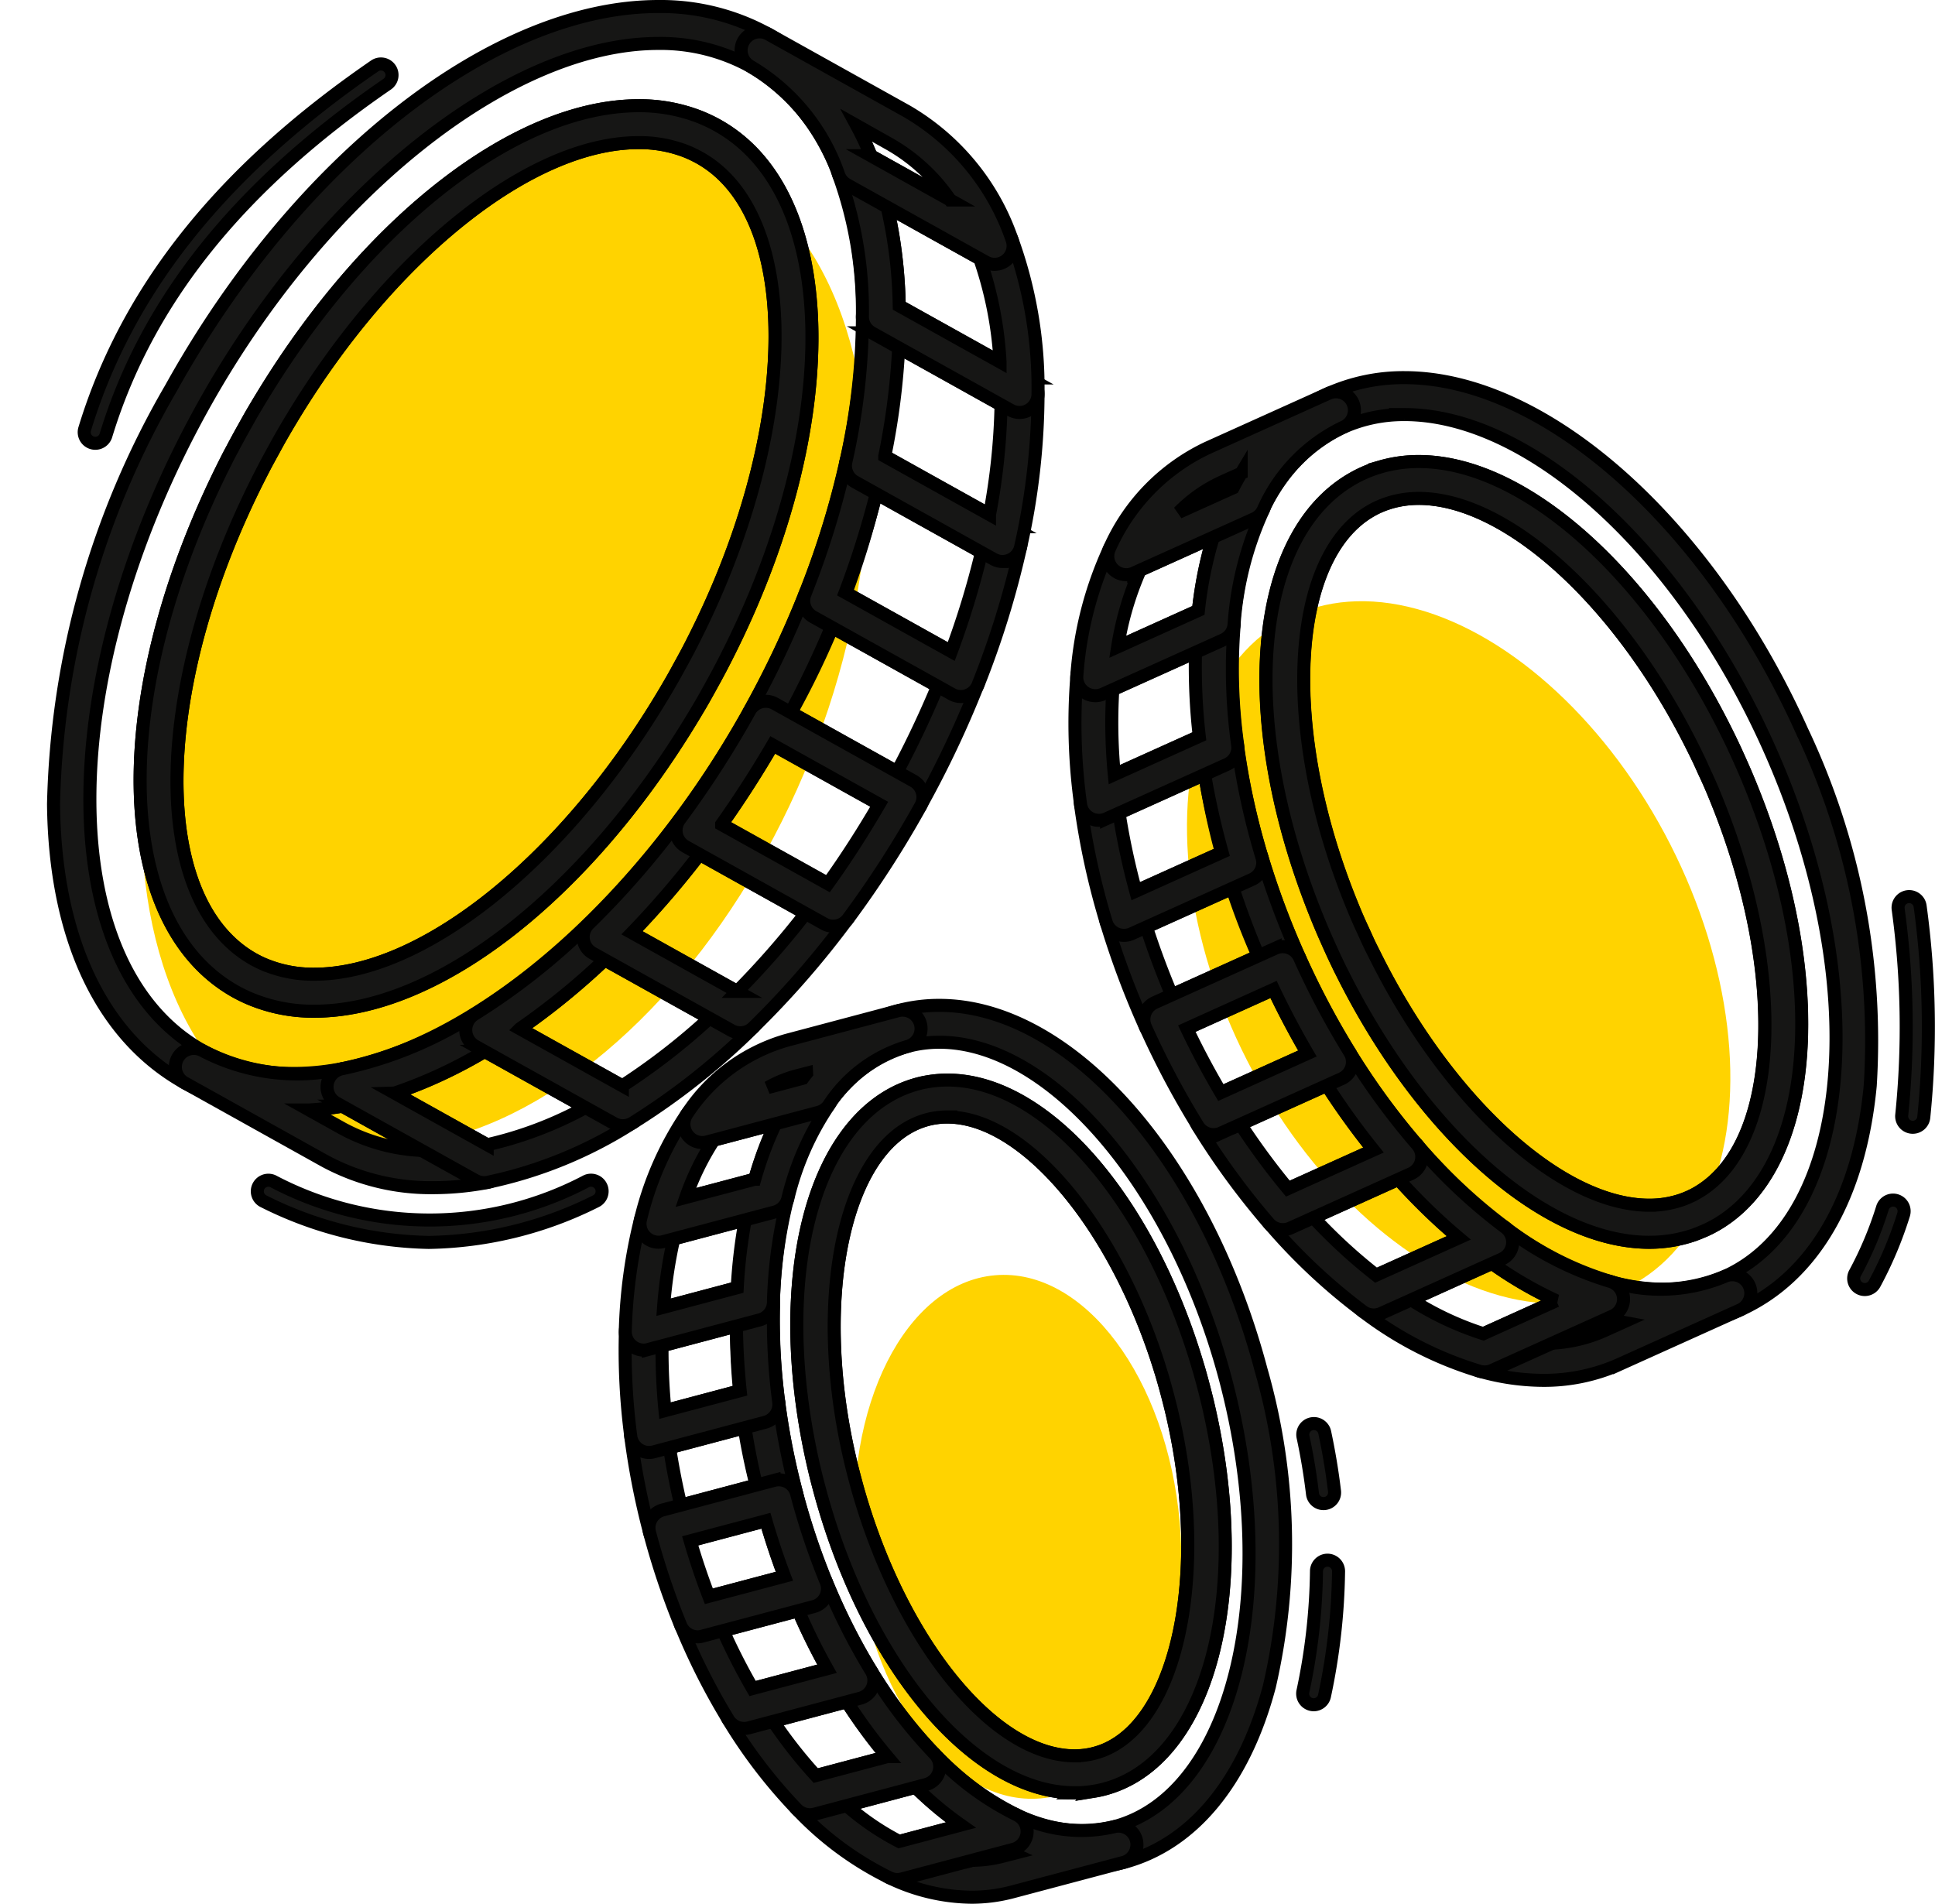 <?xml version="1.0" encoding="UTF-8"?> <svg xmlns="http://www.w3.org/2000/svg" width="74.254" height="73.056" viewBox="0 0 74.254 73.056"><g id="Group_2406" data-name="Group 2406" transform="translate(-198.861 -1837.75)"><g id="Component_32_54" data-name="Component 32 – 54" transform="translate(198.861 1838)"><ellipse id="Ellipse_16" data-name="Ellipse 16" cx="12.475" cy="20.152" rx="12.475" ry="20.152" transform="matrix(0.921, 0.391, -0.391, 0.921, 15.748, 1.125)" fill="#ffd300"></ellipse><ellipse id="Ellipse_17" data-name="Ellipse 17" cx="9.117" cy="14.394" rx="9.117" ry="14.394" transform="matrix(0.891, -0.454, 0.454, 0.891, 41.317, 27.612)" fill="#ffd300"></ellipse><ellipse id="Ellipse_18" data-name="Ellipse 18" cx="6.238" cy="10.076" rx="6.238" ry="10.076" transform="translate(31.965 49.232) rotate(-5)" fill="#ffd300"></ellipse><g id="Group_2405" data-name="Group 2405" transform="translate(2.052 0)"><g id="Group_2372" data-name="Group 2372" transform="translate(39.194 14.242)"><g id="Group_2360" data-name="Group 2360" transform="translate(7.33 3.217)"><path id="Path_33569" data-name="Path 33569" d="M251.929,163.563c-3.984,0-8.732-4.181-11.816-10.4-.053-.1-.105-.213-.158-.322-.113-.234-.221-.469-.327-.707s-.211-.474-.311-.713c-.047-.112-.093-.224-.138-.336-3.063-7.559-2.482-14.639,1.382-16.833.141-.08.274-.147.407-.207s.272-.115.423-.167c.079-.026.144-.047.211-.067a5.242,5.242,0,0,1,1.482-.209c3.984,0,8.732,4.18,11.815,10.4.045.089.09.183.135.276l.022.044c.114.235.221.47.328.708s.211.474.311.713c.046.112.093.223.138.336,2.99,7.375,2.489,14.41-1.192,16.722-.066.041-.13.081-.2.118-.128.073-.264.142-.4.2s-.277.117-.424.168A5.2,5.2,0,0,1,251.929,163.563Zm-8.846-28.546a3.822,3.822,0,0,0-1.081.151c-.052.015-.1.033-.158.05-.093.032-.194.072-.294.116s-.2.095-.293.149c-3.132,1.778-3.468,8.4-.764,15.071.044.109.087.214.13.318.095.227.194.452.3.678s.2.45.311.672c.049.1.1.2.15.3,2.807,5.665,7.144,9.619,10.548,9.619a3.781,3.781,0,0,0,1.23-.2c.1-.035.2-.075.3-.12s.2-.094.291-.148c.051-.028.093-.055.135-.081,3.046-1.914,3.317-8.359.629-14.992-.043-.109-.087-.213-.13-.318-.095-.227-.194-.452-.3-.678s-.2-.45-.311-.672l-.021-.043c-.043-.088-.085-.175-.129-.262C250.824,138.971,246.488,135.017,243.083,135.017Z" transform="translate(-237.22 -133.6)" fill="#161615" stroke="#000" stroke-width="0.5"></path></g><g id="Group_2361" data-name="Group 2361" transform="translate(4.62 0)"><path id="Path_33570" data-name="Path 33570" d="M245.628,158.648h0c-5.4,0-11.67-5.577-15.26-13.562a27.72,27.72,0,0,1-2.62-13.606c.408-4.284,2.184-7.342,5-8.613a7.09,7.09,0,0,1,2.934-.616c5.395,0,11.67,5.576,15.259,13.56a27.73,27.73,0,0,1,2.62,13.607c-.408,4.284-2.183,7.343-5,8.613A7.079,7.079,0,0,1,245.628,158.648Zm-9.946-34.979a5.677,5.677,0,0,0-2.351.491c-4.96,2.236-5.71,11.363-1.671,20.346,3.369,7.493,9.113,12.726,13.968,12.726h0a5.679,5.679,0,0,0,2.35-.49c4.96-2.236,5.709-11.364,1.67-20.348C246.28,128.9,240.536,123.668,235.681,123.668Zm9.4,31.763c-3.984,0-8.732-4.181-11.815-10.4-.053-.1-.105-.213-.158-.322-.113-.234-.22-.469-.327-.707s-.211-.474-.311-.713c-.047-.112-.093-.224-.138-.336-3.063-7.559-2.482-14.639,1.382-16.833.141-.08.274-.147.407-.207s.272-.115.423-.167c.079-.026.144-.047.211-.067a5.243,5.243,0,0,1,1.482-.209c3.984,0,8.732,4.18,11.815,10.4.044.089.09.181.135.274l.022.046c.114.235.221.47.328.708s.211.474.311.713c.046.112.093.223.138.336,2.99,7.375,2.489,14.41-1.192,16.722-.066.041-.13.081-.2.118-.128.073-.264.142-.4.2s-.277.117-.424.168A5.2,5.2,0,0,1,245.077,155.431Zm-8.845-28.546a3.822,3.822,0,0,0-1.081.151c-.052.015-.1.033-.158.05-.093.032-.194.072-.294.116s-.2.095-.292.149c-3.132,1.778-3.468,8.4-.764,15.071.044.109.087.214.13.318.095.227.194.452.3.678s.2.45.311.672c.049.1.1.2.15.3,2.807,5.665,7.144,9.619,10.547,9.619a3.781,3.781,0,0,0,1.23-.2c.1-.035.2-.075.3-.12s.2-.094.291-.148c.051-.028.093-.055.135-.081,3.046-1.914,3.317-8.359.629-14.992-.043-.109-.087-.213-.13-.318-.095-.227-.194-.452-.3-.678s-.2-.45-.311-.672l-.021-.044q-.063-.131-.128-.261C243.972,130.838,239.636,126.885,236.232,126.885Z" transform="translate(-227.658 -122.251)" fill="#161615" stroke="#000" stroke-width="0.5"></path></g><g id="Group_2362" data-name="Group 2362" transform="translate(15.02 34.426)"><path id="Path_33571" data-name="Path 33571" d="M267.3,247.772a9.025,9.025,0,0,1-2.431-.351.708.708,0,0,1-.1-1.328l4.621-2.084a.711.711,0,0,1,.483-.036,6.366,6.366,0,0,0,4.4-.192h0a.708.708,0,1,1,.582,1.292h0l-4.617,2.082A7.092,7.092,0,0,1,267.3,247.772Zm2.442-2.367-2.084.94a5.607,5.607,0,0,0,1.993-.48l.716-.323Q270.057,245.485,269.743,245.405Z" transform="translate(-264.352 -243.719)" fill="#161615" stroke="#000" stroke-width="0.5"></path></g><g id="Group_2363" data-name="Group 2363" transform="translate(10.761 32.469)"><path id="Path_33572" data-name="Path 33572" d="M254.294,242.5a.71.71,0,0,1-.192-.026,13.981,13.981,0,0,1-4.489-2.3.709.709,0,0,1,.131-1.215l4.621-2.084a.711.711,0,0,1,.713.077,12.573,12.573,0,0,0,4.028,2.073.709.709,0,0,1,.1,1.328l-4.621,2.083A.706.706,0,0,1,254.294,242.5Zm-2.819-2.767a11.817,11.817,0,0,0,2.767,1.3l2.8-1.265a15.265,15.265,0,0,1-2.474-1.436Z" transform="translate(-249.327 -236.813)" fill="#161615" stroke="#000" stroke-width="0.5"></path></g><g id="Group_2364" data-name="Group 2364" transform="translate(7.276 29.195)"><path id="Path_33573" data-name="Path 33573" d="M241.222,232.035a.709.709,0,0,1-.421-.139,22.329,22.329,0,0,1-3.6-3.381.708.708,0,0,1,.245-1.109l4.621-2.083a.709.709,0,0,1,.828.183,20.914,20.914,0,0,0,3.37,3.167.708.708,0,0,1-.13,1.216l-4.621,2.083A.709.709,0,0,1,241.222,232.035Zm-2.311-3.735a20.515,20.515,0,0,0,2.4,2.208l3.173-1.43a22.931,22.931,0,0,1-2.316-2.247Z" transform="translate(-237.028 -225.26)" fill="#161615" stroke="#000" stroke-width="0.5"></path></g><g id="Group_2365" data-name="Group 2365" transform="translate(4.613 25.55)"><path id="Path_33574" data-name="Path 33574" d="M231,219.544a.707.707,0,0,1-.536-.245,28.877,28.877,0,0,1-2.73-3.737.708.708,0,0,1,.312-1.018l4.621-2.084a.71.71,0,0,1,.894.274,27.408,27.408,0,0,0,2.6,3.554.709.709,0,0,1-.245,1.11l-4.621,2.083A.711.711,0,0,1,231,219.544Zm-1.626-4.044a27.381,27.381,0,0,0,1.821,2.47l3.283-1.48a29.219,29.219,0,0,1-1.791-2.484Z" transform="translate(-227.633 -212.399)" fill="#161615" stroke="#000" stroke-width="0.5"></path></g><g id="Group_2366" data-name="Group 2366" transform="translate(1.173 17.9)"><path id="Path_33575" data-name="Path 33575" d="M217.678,192.846a.708.708,0,0,1-.651-.429,32.9,32.9,0,0,1-1.5-4.014.708.708,0,0,1,.387-.85l4.621-2.083a.709.709,0,0,1,.97.442,31.544,31.544,0,0,0,1.439,3.847.711.711,0,0,1-.353.94l-4.621,2.083A.709.709,0,0,1,217.678,192.846Zm-.609-4.258c.282.875.607,1.748.972,2.609l3.328-1.5c-.365-.86-.693-1.731-.979-2.605Z" transform="translate(-215.497 -185.408)" fill="#161615" stroke="#000" stroke-width="0.5"></path></g><g id="Group_2367" data-name="Group 2367" transform="translate(0.211 13.488)"><path id="Path_33576" data-name="Path 33576" d="M213.772,177.754a.708.708,0,0,1-.678-.5,28.888,28.888,0,0,1-.987-4.523.709.709,0,0,1,.411-.739l4.621-2.083a.709.709,0,0,1,.994.553,27.478,27.478,0,0,0,.938,4.3.708.708,0,0,1-.387.85l-4.621,2.083A.707.707,0,0,1,213.772,177.754Zm-.185-4.693a27.442,27.442,0,0,0,.641,3l3.313-1.494a29.273,29.273,0,0,1-.672-2.988Z" transform="translate(-212.101 -169.841)" fill="#161615" stroke="#000" stroke-width="0.5"></path></g><g id="Group_2368" data-name="Group 2368" transform="translate(0 8.704)"><path id="Path_33577" data-name="Path 33577" d="M212.277,161.247a.709.709,0,0,1-.7-.615,22.539,22.539,0,0,1-.141-4.94.708.708,0,0,1,.415-.583l4.621-2.083a.709.709,0,0,1,1,.709,21.071,21.071,0,0,0,.134,4.627.709.709,0,0,1-.411.739l-4.621,2.083A.71.71,0,0,1,212.277,161.247Zm.537-5.019a20.692,20.692,0,0,0,.058,3.265l3.26-1.47a23.147,23.147,0,0,1-.145-3.226Z" transform="translate(-211.357 -152.963)" fill="#161615" stroke="#000" stroke-width="0.5"></path></g><g id="Group_2369" data-name="Group 2369" transform="translate(0.074 4.062)"><path id="Path_33578" data-name="Path 33578" d="M212.326,144.725a.709.709,0,0,1-.706-.771,14.009,14.009,0,0,1,1.259-4.89.71.71,0,0,1,.347-.337l4.621-2.083a.709.709,0,0,1,.929.955,12.619,12.619,0,0,0-1.123,4.4.709.709,0,0,1-.415.584l-4.621,2.083A.71.71,0,0,1,212.326,144.725Zm1.721-4.813a11.876,11.876,0,0,0-.861,2.94l3.1-1.4a15.3,15.3,0,0,1,.567-2.807Z" transform="translate(-211.617 -136.582)" fill="#161615" stroke="#000" stroke-width="0.5"></path></g><g id="Group_2370" data-name="Group 2370" transform="translate(1.264 0.553)"><path id="Path_33579" data-name="Path 33579" d="M216.527,131.211a.709.709,0,0,1-.638-1.017,7.712,7.712,0,0,1,3.753-3.846l4.617-2.082,0,0a.709.709,0,1,1,.582,1.292h0a6.339,6.339,0,0,0-3.06,3.171.707.707,0,0,1-.347.337l-4.621,2.083A.711.711,0,0,1,216.527,131.211Zm4.41-3.892-.713.321a5.589,5.589,0,0,0-1.683,1.177l2.085-.94Q220.775,127.589,220.937,127.319Z" transform="translate(-215.818 -124.202)" fill="#161615" stroke="#000" stroke-width="0.5"></path></g><g id="Group_2371" data-name="Group 2371" transform="translate(2.646 21.837)"><path id="Path_33580" data-name="Path 33580" d="M223.368,206.514a.709.709,0,0,1-.6-.336,33.032,33.032,0,0,1-2.011-3.794.709.709,0,0,1,.355-.937l4.621-2.083a.708.708,0,0,1,.937.356,31.5,31.5,0,0,0,1.924,3.63.709.709,0,0,1-.312,1.018l-4.621,2.083A.7.7,0,0,1,223.368,206.514Zm-1.024-4.069c.4.843.839,1.665,1.305,2.456l3.322-1.5c-.463-.794-.9-1.617-1.3-2.459Z" transform="translate(-220.692 -199.301)" fill="#161615" stroke="#000" stroke-width="0.5"></path></g></g><g id="Group_2385" data-name="Group 2385" transform="translate(21.933 38.329)"><g id="Group_2373" data-name="Group 2373" transform="translate(6.592 2.871)"><path id="Path_33581" data-name="Path 33581" d="M184.372,244.717c-3.684,0-7.607-4.426-9.54-10.762-.03-.1-.06-.2-.09-.3-.064-.218-.123-.436-.182-.656s-.115-.44-.167-.66c-.027-.115-.049-.211-.071-.308-1.57-6.987-.038-13.04,3.643-14.394.129-.047.258-.088.387-.123s.262-.063.4-.085c.073-.012.133-.021.194-.028,3.834-.468,8.06,4.077,10.088,10.727.025.08.05.164.075.248l.015.05c.065.22.124.439.182.659s.115.44.167.66c.026.113.049.211.071.31,1.531,6.815.076,12.839-3.46,14.322-.072.03-.132.054-.194.076-.117.043-.246.084-.376.119s-.257.062-.4.085A4.463,4.463,0,0,1,184.372,244.717Zm-4.881-25.934a3.088,3.088,0,0,0-.374.023l-.14.02c-.081.014-.171.033-.261.057s-.177.052-.265.084c-2.905,1.068-4.113,6.671-2.746,12.754.021.094.042.185.064.277.052.222.106.429.161.637s.111.415.171.62q.042.142.085.284c1.726,5.657,5.168,9.761,8.185,9.761a3.077,3.077,0,0,0,.505-.042c.09-.015.179-.034.268-.058s.179-.053.266-.084c.046-.016.079-.031.114-.045,2.816-1.181,3.969-6.762,2.632-12.711-.021-.1-.043-.188-.064-.28-.052-.219-.105-.427-.16-.635s-.111-.414-.171-.619l-.014-.048c-.023-.078-.046-.156-.071-.234C185.979,222.978,182.461,218.783,179.492,218.783Z" transform="translate(-173.711 -217.366)" fill="#161615" stroke="#000" stroke-width="0.5"></path></g><g id="Group_2374" data-name="Group 2374" transform="translate(4.271 0)"><path id="Path_33582" data-name="Path 33582" d="M178.815,240.329h0c-5.011,0-10.2-5.887-12.35-14a24.266,24.266,0,0,1-.317-12.127c.969-3.661,2.956-6.062,5.593-6.763a6.118,6.118,0,0,1,1.572-.2c5.011,0,10.2,5.887,12.349,14a24.273,24.273,0,0,1,.317,12.128c-.969,3.661-2.956,6.063-5.593,6.763A6.115,6.115,0,0,1,178.815,240.329Zm-5.5-31.675a4.7,4.7,0,0,0-1.208.156c-4.538,1.2-6.453,8.9-4.27,17.157,1.951,7.379,6.672,12.944,10.98,12.944h0a4.705,4.705,0,0,0,1.208-.156c4.538-1.205,6.453-8.9,4.27-17.159C182.341,214.218,177.621,208.654,173.313,208.654Zm5.191,28.8c-3.684,0-7.607-4.426-9.54-10.762-.03-.1-.06-.2-.09-.3-.064-.218-.123-.436-.182-.656s-.115-.44-.167-.66c-.027-.114-.049-.211-.071-.308-1.57-6.987-.038-13.04,3.643-14.394.129-.047.258-.088.388-.123s.262-.063.4-.085c.073-.012.133-.021.194-.028,3.834-.468,8.06,4.077,10.088,10.727.025.08.05.164.075.248l.015.05c.065.22.124.439.182.659s.114.44.167.66c.026.112.049.211.071.31,1.532,6.815.077,12.839-3.46,14.322-.072.03-.132.054-.194.076-.117.043-.246.084-.376.119s-.257.062-.4.085A4.463,4.463,0,0,1,178.5,237.459Zm-4.88-25.934a3.092,3.092,0,0,0-.374.023l-.14.02c-.081.014-.171.033-.261.057s-.178.052-.265.084c-2.905,1.068-4.113,6.671-2.746,12.754.021.094.042.186.064.278.052.22.105.428.16.636s.111.415.171.62q.042.142.085.284c1.726,5.657,5.168,9.761,8.185,9.761a3.076,3.076,0,0,0,.505-.042c.09-.015.179-.034.268-.058s.179-.053.266-.084c.046-.016.08-.031.114-.045,2.816-1.18,3.969-6.762,2.632-12.711-.021-.1-.043-.188-.064-.281-.052-.218-.105-.426-.16-.634s-.111-.414-.171-.619l-.014-.048c-.023-.078-.046-.156-.071-.234C180.111,215.719,176.593,211.525,173.624,211.525Z" transform="translate(-165.522 -207.237)" fill="#161615" stroke="#000" stroke-width="0.5"></path></g><g id="Group_2375" data-name="Group 2375" transform="translate(9.74 30.996)"><path id="Path_33583" data-name="Path 33583" d="M188.369,319.831a7.41,7.41,0,0,1-3.143-.746.708.708,0,0,1,.118-1.326l4.272-1.135a.7.7,0,0,1,.482.043,5.458,5.458,0,0,0,3.751.456h0a.709.709,0,0,1,.364,1.37h0l-4.269,1.133A6.116,6.116,0,0,1,188.369,319.831Zm1.368-1.772-1.338.355a4.693,4.693,0,0,0,1.178-.156l.39-.1C189.891,318.124,189.814,318.091,189.738,318.059Z" transform="translate(-184.818 -316.6)" fill="#161615" stroke="#000" stroke-width="0.5"></path></g><g id="Group_2376" data-name="Group 2376" transform="translate(6.387 28.509)"><path id="Path_33584" data-name="Path 33584" d="M177.049,312.864a.709.709,0,0,1-.3-.067,12.281,12.281,0,0,1-3.562-2.636.708.708,0,0,1,.327-1.178l4.273-1.135a.708.708,0,0,1,.691.192,10.881,10.881,0,0,0,3.144,2.338.709.709,0,0,1-.118,1.327l-4.272,1.135A.709.709,0,0,1,177.049,312.864Zm-1.944-2.836a10.122,10.122,0,0,0,2.017,1.375l2.369-.629a13.532,13.532,0,0,1-1.736-1.45Z" transform="translate(-172.987 -307.826)" fill="#161615" stroke="#000" stroke-width="0.5"></path></g><g id="Group_2377" data-name="Group 2377" transform="translate(3.854 25.196)"><path id="Path_33585" data-name="Path 33585" d="M167.292,302a.709.709,0,0,1-.508-.215,19.584,19.584,0,0,1-2.629-3.438.708.708,0,0,1,.423-1.054l4.273-1.135a.709.709,0,0,1,.787.316,18.158,18.158,0,0,0,2.436,3.189.708.708,0,0,1-.327,1.178l-4.273,1.135A.7.7,0,0,1,167.292,302Zm-1.411-3.587a17.782,17.782,0,0,0,1.637,2.085l2.742-.728a20.156,20.156,0,0,1-1.551-2.108Z" transform="translate(-164.051 -296.135)" fill="#161615" stroke="#000" stroke-width="0.5"></path></g><g id="Group_2378" data-name="Group 2378" transform="translate(2.082 21.68)"><path id="Path_33586" data-name="Path 33586" d="M160.279,289.8a.709.709,0,0,1-.6-.338,25.331,25.331,0,0,1-1.824-3.617.709.709,0,0,1,.474-.954l4.273-1.134a.709.709,0,0,1,.838.416,23.861,23.861,0,0,0,1.721,3.414.708.708,0,0,1-.422,1.055l-4.273,1.135A.711.711,0,0,1,160.279,289.8Zm-.8-3.75a23.805,23.805,0,0,0,1.133,2.219l2.856-.758c-.4-.709-.766-1.454-1.1-2.227Z" transform="translate(-157.798 -283.731)" fill="#161615" stroke="#000" stroke-width="0.5"></path></g><g id="Group_2379" data-name="Group 2379" transform="translate(0.212 14.608)"><path id="Path_33587" data-name="Path 33587" d="M152.614,264.928a.709.709,0,0,1-.681-.514v0a28.886,28.886,0,0,1-.727-3.7.708.708,0,0,1,.521-.775L156,258.8a.708.708,0,0,1,.885.595,27.323,27.323,0,0,0,.688,3.5.711.711,0,0,1-.5.868L152.8,264.9A.71.71,0,0,1,152.614,264.928Zm.083-3.783c.112.734.256,1.471.43,2.205l2.9-.771q-.264-1.1-.437-2.2Z" transform="translate(-151.199 -258.778)" fill="#161615" stroke="#000" stroke-width="0.5"></path></g><g id="Group_2380" data-name="Group 2380" transform="translate(0 10.675)"><path id="Path_33588" data-name="Path 33588" d="M151.373,251.385a.709.709,0,0,1-.7-.618,25.359,25.359,0,0,1-.205-4.047.709.709,0,0,1,.526-.662l4.273-1.135a.708.708,0,0,1,.89.708,23.908,23.908,0,0,0,.194,3.82.708.708,0,0,1-.521.775l-4.273,1.135A.7.7,0,0,1,151.373,251.385Zm.5-4.094a23.766,23.766,0,0,0,.114,2.49l2.886-.766c-.089-.841-.137-1.671-.144-2.482Z" transform="translate(-150.453 -244.901)" fill="#161615" stroke="#000" stroke-width="0.5"></path></g><g id="Group_2381" data-name="Group 2381" transform="translate(0.012 6.539)"><path id="Path_33589" data-name="Path 33589" d="M151.2,237a.709.709,0,0,1-.708-.731,19.719,19.719,0,0,1,.585-4.29.708.708,0,0,1,.5-.508l4.273-1.135a.709.709,0,0,1,.868.862,18.253,18.253,0,0,0-.541,3.98.708.708,0,0,1-.526.662l-4.273,1.135A.7.7,0,0,1,151.2,237Zm1.152-4.267a17.909,17.909,0,0,0-.391,2.624l2.827-.751a20.349,20.349,0,0,1,.306-2.6Z" transform="translate(-150.494 -230.308)" fill="#161615" stroke="#000" stroke-width="0.5"></path></g><g id="Group_2382" data-name="Group 2382" transform="translate(0.575 2.714)"><path id="Path_33590" data-name="Path 33590" d="M153.188,223.19a.709.709,0,0,1-.686-.885,12.32,12.32,0,0,1,1.793-4.058.71.71,0,0,1,.4-.276l4.273-1.135a.709.709,0,0,1,.761,1.094,10.919,10.919,0,0,0-1.578,3.593.709.709,0,0,1-.5.508l-4.273,1.134A.7.7,0,0,1,153.188,223.19Zm2.122-3.917a10.169,10.169,0,0,0-1.074,2.2l2.648-.7a13.558,13.558,0,0,1,.792-2.122Z" transform="translate(-152.48 -216.813)" fill="#161615" stroke="#000" stroke-width="0.5"></path></g><g id="Group_2383" data-name="Group 2383" transform="translate(2.26 0.18)"><path id="Path_33591" data-name="Path 33591" d="M159.136,212.958a.708.708,0,0,1-.579-1.117,6.813,6.813,0,0,1,3.828-2.81l4.269-1.134h0a.709.709,0,0,1,.364,1.37h0a5.438,5.438,0,0,0-3.034,2.257.709.709,0,0,1-.4.276l-4.273,1.135A.713.713,0,0,1,159.136,212.958Zm4-2.66-.387.1a4.72,4.72,0,0,0-1.1.45l1.339-.355Q163.059,210.394,163.136,210.3Z" transform="translate(-158.427 -207.872)" fill="#161615" stroke="#000" stroke-width="0.5"></path></g><g id="Group_2384" data-name="Group 2384" transform="translate(0.918 18.205)"><path id="Path_33592" data-name="Path 33592" d="M155.563,277.5a.709.709,0,0,1-.655-.439,28.879,28.879,0,0,1-1.193-3.562.708.708,0,0,1,.5-.866l4.273-1.135a.708.708,0,0,1,.867.5,27.393,27.393,0,0,0,1.134,3.387.709.709,0,0,1-.474.954l-4.273,1.134A.708.708,0,0,1,155.563,277.5Zm-.289-3.682c.211.723.451,1.435.716,2.127l2.9-.769c-.262-.694-.5-1.406-.709-2.129Z" transform="translate(-153.691 -271.471)" fill="#161615" stroke="#000" stroke-width="0.5"></path></g></g><g id="Group_2398" data-name="Group 2398" transform="translate(0 0)"><g id="Group_2386" data-name="Group 2386" transform="translate(3.324 3.806)"><path id="Path_33593" data-name="Path 33593" d="M91.479,120.177h0a6.254,6.254,0,0,1-2.541-.515c-.173-.077-.329-.155-.479-.238s-.3-.178-.454-.282c-.068-.045-.139-.1-.21-.151-4.118-3.1-3.983-11.5.32-19.973.063-.126.129-.254.2-.382.143-.275.292-.547.444-.819s.3-.542.462-.809c.073-.124.147-.249.223-.372,4.125-6.807,9.811-11.207,14.483-11.207a6.322,6.322,0,0,1,2.3.416c.077.03.152.062.23.095.181.081.338.158.488.242s.3.176.454.282c4.276,2.933,4.229,11.584-.108,20.123-.061.121-.125.245-.189.368-.151.289-.3.56-.451.833s-.3.542-.462.809l-.023.039c-.066.111-.132.222-.2.333C101.836,115.776,96.15,120.177,91.479,120.177Zm12.442-33.332c-4.122,0-9.457,4.231-13.273,10.528-.073.12-.144.238-.213.356-.151.256-.3.514-.442.776s-.288.522-.426.786c-.063.122-.126.243-.188.366-3.929,7.734-4.243,15.559-.732,18.2.048.037.1.074.149.108.124.084.24.157.352.219s.232.122.364.181a4.843,4.843,0,0,0,1.967.393h0c4.122,0,9.456-4.231,13.274-10.53.066-.108.129-.214.192-.32l.022-.037c.15-.255.3-.514.442-.775s.288-.522.426-.786c.067-.128.128-.246.187-.365,3.952-7.782,4.2-15.826.574-18.315-.118-.08-.231-.151-.344-.213s-.232-.122-.364-.181c-.054-.023-.116-.049-.179-.074A4.912,4.912,0,0,0,103.921,86.845Z" transform="translate(-84.794 -85.428)" fill="#161615" stroke="#000" stroke-width="0.5"></path></g><g id="Group_2387" data-name="Group 2387" transform="translate(0)"><path id="Path_33594" data-name="Path 33594" d="M82.317,114.36h0a8.545,8.545,0,0,1-4.211-1.053c-3.2-1.782-4.986-5.583-5.037-10.7a33.181,33.181,0,0,1,4.507-15.959C82.446,77.886,89.962,72,96.277,72a8.539,8.539,0,0,1,4.211,1.053c3.2,1.782,4.986,5.582,5.038,10.7a33.177,33.177,0,0,1-4.507,15.958C96.148,108.473,88.632,114.36,82.317,114.36Zm13.96-40.943c-5.726,0-12.907,5.724-17.464,13.918-5.791,10.416-5.8,21.512-.019,24.734a7.144,7.144,0,0,0,3.521.874c5.726,0,12.908-5.724,17.465-13.92,5.791-10.415,5.8-21.51.018-24.732A7.145,7.145,0,0,0,96.277,73.417Zm-13.2,37.138a6.252,6.252,0,0,1-2.541-.515c-.173-.077-.329-.155-.479-.238s-.3-.178-.454-.282c-.068-.045-.139-.1-.21-.151-4.118-3.1-3.983-11.5.32-19.973.063-.126.129-.254.2-.382.143-.275.292-.547.444-.819s.3-.542.462-.809c.073-.124.147-.249.223-.372,4.125-6.807,9.811-11.207,14.483-11.207a6.322,6.322,0,0,1,2.3.416c.078.03.152.062.23.095.181.081.338.158.488.242s.3.176.454.282c4.276,2.933,4.229,11.584-.108,20.123-.061.121-.124.244-.189.368-.151.29-.3.561-.451.834s-.3.542-.462.809l-.023.039c-.066.111-.132.222-.2.333C93.433,106.154,87.747,110.555,83.075,110.555ZM95.518,77.223c-4.122,0-9.457,4.231-13.273,10.528-.073.12-.144.238-.213.356-.151.256-.3.514-.442.776s-.288.522-.426.786c-.063.122-.126.243-.188.366-3.929,7.734-4.243,15.559-.732,18.2.048.037.1.074.149.108.124.084.24.157.352.219s.232.122.364.181a4.844,4.844,0,0,0,1.967.393c4.122,0,9.457-4.231,13.275-10.53.066-.108.129-.214.192-.319l.022-.037c.15-.255.3-.514.442-.775s.288-.522.426-.786c.067-.129.128-.246.187-.365,3.952-7.782,4.2-15.826.574-18.315-.118-.08-.231-.151-.344-.213s-.232-.122-.364-.181c-.054-.023-.116-.049-.179-.074A4.912,4.912,0,0,0,95.518,77.223Z" transform="translate(-73.067 -72)" fill="#161615" stroke="#000" stroke-width="0.5"></path></g><g id="Group_2388" data-name="Group 2388" transform="translate(4.675 39.98)"><path id="Path_33595" data-name="Path 33595" d="M99.457,218.409a8.538,8.538,0,0,1-4.21-1.053l-5.316-2.963-.005,0h0a.708.708,0,1,1,.69-1.238,7.8,7.8,0,0,0,5.346.694.7.7,0,0,1,.478.077l5.322,2.966a.708.708,0,0,1-.212,1.315A11.166,11.166,0,0,1,99.457,218.409Zm-4.76-2.982,1.24.691a7.02,7.02,0,0,0,3.076.862l-3.043-1.7A11.37,11.37,0,0,1,94.7,215.427Z" transform="translate(-89.56 -213.062)" fill="#161615" stroke="#000" stroke-width="0.5"></path></g><g id="Group_2389" data-name="Group 2389" transform="translate(10.498 38.567)"><path id="Path_33596" data-name="Path 33596" d="M116.137,214.644a.707.707,0,0,1-.345-.09l-5.322-2.966a.709.709,0,0,1,.212-1.315,15.259,15.259,0,0,0,5.084-2.091.709.709,0,0,1,.717-.016l5.321,2.966a.708.708,0,0,1,.027,1.222,16.648,16.648,0,0,1-5.562,2.277A.7.7,0,0,1,116.137,214.644Zm-3.441-3.438,3.557,1.983a14.521,14.521,0,0,0,3.769-1.427l-3.87-2.157A17.984,17.984,0,0,1,112.7,211.206Z" transform="translate(-110.107 -208.077)" fill="#161615" stroke="#000" stroke-width="0.5"></path></g><g id="Group_2390" data-name="Group 2390" transform="translate(15.821 35.001)"><path id="Path_33597" data-name="Path 33597" d="M134.919,203.443a.708.708,0,0,1-.345-.09l-5.322-2.966a.709.709,0,0,1-.026-1.222,25.258,25.258,0,0,0,4.384-3.469.709.709,0,0,1,.84-.113l5.322,2.966a.709.709,0,0,1,.15,1.126,26.7,26.7,0,0,1-4.632,3.663A.71.71,0,0,1,134.919,203.443Zm-3.951-3.722,3.93,2.19a24.958,24.958,0,0,0,3.342-2.594l-4.021-2.241A27.3,27.3,0,0,1,130.968,199.721Z" transform="translate(-128.889 -195.494)" fill="#161615" stroke="#000" stroke-width="0.5"></path></g><g id="Group_2391" data-name="Group 2391" transform="translate(20.329 30.906)"><path id="Path_33598" data-name="Path 33598" d="M150.824,189.525a.706.706,0,0,1-.344-.09l-5.322-2.966a.708.708,0,0,1-.149-1.127,33.2,33.2,0,0,0,3.486-4.008.708.708,0,0,1,.914-.2l5.322,2.966a.708.708,0,0,1,.224,1.041,34.629,34.629,0,0,1-3.636,4.18A.708.708,0,0,1,150.824,189.525Zm-4.158-3.838,4.038,2.251a33.064,33.064,0,0,0,2.624-2.994l-4.07-2.268A34.806,34.806,0,0,1,146.666,185.687Z" transform="translate(-144.795 -181.048)" fill="#161615" stroke="#000" stroke-width="0.5"></path></g><g id="Group_2392" data-name="Group 2392" transform="translate(26.624 22.095)"><path id="Path_33599" data-name="Path 33599" d="M173.033,158.907a.7.7,0,0,1-.343-.089l-5.322-2.966a.708.708,0,0,1-.266-.978,37.971,37.971,0,0,0,2.116-4.467.709.709,0,0,1,1-.359l5.322,2.966a.708.708,0,0,1,.314.879,39.41,39.41,0,0,1-2.2,4.647.713.713,0,0,1-.426.338A.727.727,0,0,1,173.033,158.907Zm-4.362-3.951,4.084,2.276c.571-1.072,1.092-2.174,1.553-3.284l-4.076-2.272C169.768,152.782,169.245,153.88,168.671,154.956Z" transform="translate(-167.005 -149.959)" fill="#161615" stroke="#000" stroke-width="0.5"></path></g><g id="Group_2393" data-name="Group 2393" transform="translate(28.789 16.91)"><path id="Path_33600" data-name="Path 33600" d="M180.674,141.231a.707.707,0,0,1-.345-.09l-5.322-2.966a.708.708,0,0,1-.314-.88,33.264,33.264,0,0,0,1.569-5.077.708.708,0,0,1,1.037-.467l5.322,2.966a.709.709,0,0,1,.347.771,34.636,34.636,0,0,1-1.635,5.295.708.708,0,0,1-.659.448Zm-4.439-3.994,4.07,2.268a33.061,33.061,0,0,0,1.162-3.809l-4.038-2.251A34.963,34.963,0,0,1,176.235,137.237Z" transform="translate(-174.643 -131.662)" fill="#161615" stroke="#000" stroke-width="0.5"></path></g><g id="Group_2394" data-name="Group 2394" transform="translate(30.391 11.194)"><path id="Path_33601" data-name="Path 33601" d="M186.327,121.6a.706.706,0,0,1-.345-.09l-5.321-2.966a.708.708,0,0,1-.347-.771,25.515,25.515,0,0,0,.635-5.56.709.709,0,0,1,1.053-.622l5.322,2.966a.708.708,0,0,1,.364.616,26.922,26.922,0,0,1-.669,5.87.709.709,0,0,1-.692.556Zm-4.52-4.039,4.019,2.24a25.1,25.1,0,0,0,.442-4.21L182.34,113.4A27.615,27.615,0,0,1,181.807,117.556Z" transform="translate(-180.297 -111.497)" fill="#161615" stroke="#000" stroke-width="0.5"></path></g><g id="Group_2395" data-name="Group 2395" transform="translate(30.09 5.513)"><path id="Path_33602" data-name="Path 33602" d="M186.218,101.515a.708.708,0,0,1-.345-.09l-5.322-2.966a.709.709,0,0,1-.364-.617,15.309,15.309,0,0,0-.906-5.43.708.708,0,0,1,1.006-.872l5.322,2.966a.71.71,0,0,1,.317.365,16.707,16.707,0,0,1,1,5.934.708.708,0,0,1-.709.71ZM181.6,97.422l3.869,2.156a14.565,14.565,0,0,0-.777-3.962l-3.555-1.981A17.991,17.991,0,0,1,181.6,97.422Z" transform="translate(-179.235 -91.45)" fill="#161615" stroke="#000" stroke-width="0.5"></path></g><g id="Group_2396" data-name="Group 2396" transform="translate(26.368 0.963)"><path id="Path_33603" data-name="Path 33603" d="M175.855,84.331a.708.708,0,0,1-.345-.09l-5.322-2.966a.707.707,0,0,1-.317-.365,7.752,7.752,0,0,0-3.405-4.184h0a.709.709,0,0,1,.69-1.238l0,0,5.318,2.964a9.128,9.128,0,0,1,4.039,4.915.709.709,0,0,1-.662.962Zm-4.756-4.17,3.045,1.7a7.013,7.013,0,0,0-2.356-2.165L170.553,79A11.508,11.508,0,0,1,171.1,80.161Z" transform="translate(-166.102 -75.399)" fill="#161615" stroke="#000" stroke-width="0.5"></path></g><g id="Group_2397" data-name="Group 2397" transform="translate(23.89 26.661)"><path id="Path_33604" data-name="Path 33604" d="M163.388,174.7a.7.7,0,0,1-.344-.09l-5.321-2.966a.708.708,0,0,1-.224-1.041,38.083,38.083,0,0,0,2.684-4.168.709.709,0,0,1,.964-.275l5.322,2.966a.709.709,0,0,1,.275.963,39.426,39.426,0,0,1-2.784,4.324A.708.708,0,0,1,163.388,174.7Zm-4.279-3.9,4.076,2.272c.7-.974,1.356-2,1.968-3.05l-4.084-2.276C160.459,168.792,159.8,169.815,159.109,170.792Z" transform="translate(-157.358 -166.069)" fill="#161615" stroke="#000" stroke-width="0.5"></path></g></g><g id="Group_2399" data-name="Group 2399" transform="translate(7.823 45.039)"><path id="Path_33605" data-name="Path 33605" d="M107.247,233.3a14.713,14.713,0,0,1-6.332-1.576.425.425,0,0,1,.359-.771,12.886,12.886,0,0,0,12.019,0,.425.425,0,0,1,.365.768A14.784,14.784,0,0,1,107.247,233.3Z" transform="translate(-100.67 -230.911)" fill="#161615" stroke="#000" stroke-width="0.5"></path></g><g id="Group_2400" data-name="Group 2400" transform="translate(47.936 59.621)"><path id="Path_33606" data-name="Path 33606" d="M242.627,287.912a.426.426,0,0,1-.416-.514,23.346,23.346,0,0,0,.521-4.614.425.425,0,0,1,.425-.42h0a.426.426,0,0,1,.422.43,24.231,24.231,0,0,1-.54,4.782A.425.425,0,0,1,242.627,287.912Z" transform="translate(-242.201 -282.363)" fill="#161615" stroke="#000" stroke-width="0.5"></path></g><g id="Group_2401" data-name="Group 2401" transform="translate(47.936 54.379)"><path id="Path_33607" data-name="Path 33607" d="M243,266.938a.424.424,0,0,1-.421-.375c-.086-.724-.208-1.459-.363-2.182a.425.425,0,1,1,.832-.178c.16.749.287,1.51.376,2.26a.425.425,0,0,1-.372.472A.388.388,0,0,1,243,266.938Z" transform="translate(-242.201 -263.866)" fill="#161615" stroke="#000" stroke-width="0.5"></path></g><g id="Group_2402" data-name="Group 2402" transform="translate(70.784 34.156)"><path id="Path_33608" data-name="Path 33608" d="M323.381,201.367a.425.425,0,0,1-.423-.474,33.274,33.274,0,0,0-.138-7.9.425.425,0,0,1,.844-.105,34.145,34.145,0,0,1,.139,8.1A.425.425,0,0,1,323.381,201.367Z" transform="translate(-322.816 -192.514)" fill="#161615" stroke="#000" stroke-width="0.5"></path></g><g id="Group_2403" data-name="Group 2403" transform="translate(69.082 45.804)"><path id="Path_33609" data-name="Path 33609" d="M317.237,237.043a.425.425,0,0,1-.373-.629,14.012,14.012,0,0,0,1.053-2.506.425.425,0,0,1,.811.255,14.858,14.858,0,0,1-1.117,2.658A.425.425,0,0,1,317.237,237.043Z" transform="translate(-316.812 -233.611)" fill="#161615" stroke="#000" stroke-width="0.5"></path></g><g id="Group_2404" data-name="Group 2404" transform="translate(1.179 2.201)"><path id="Path_33610" data-name="Path 33610" d="M77.654,94.325a.425.425,0,0,1-.407-.549c1.632-5.353,5.273-9.911,11.133-13.936a.425.425,0,0,1,.482.7c-5.695,3.911-9.228,8.322-10.8,13.483A.425.425,0,0,1,77.654,94.325Z" transform="translate(-77.228 -79.765)" fill="#161615" stroke="#000" stroke-width="0.5"></path></g></g></g></g></svg> 